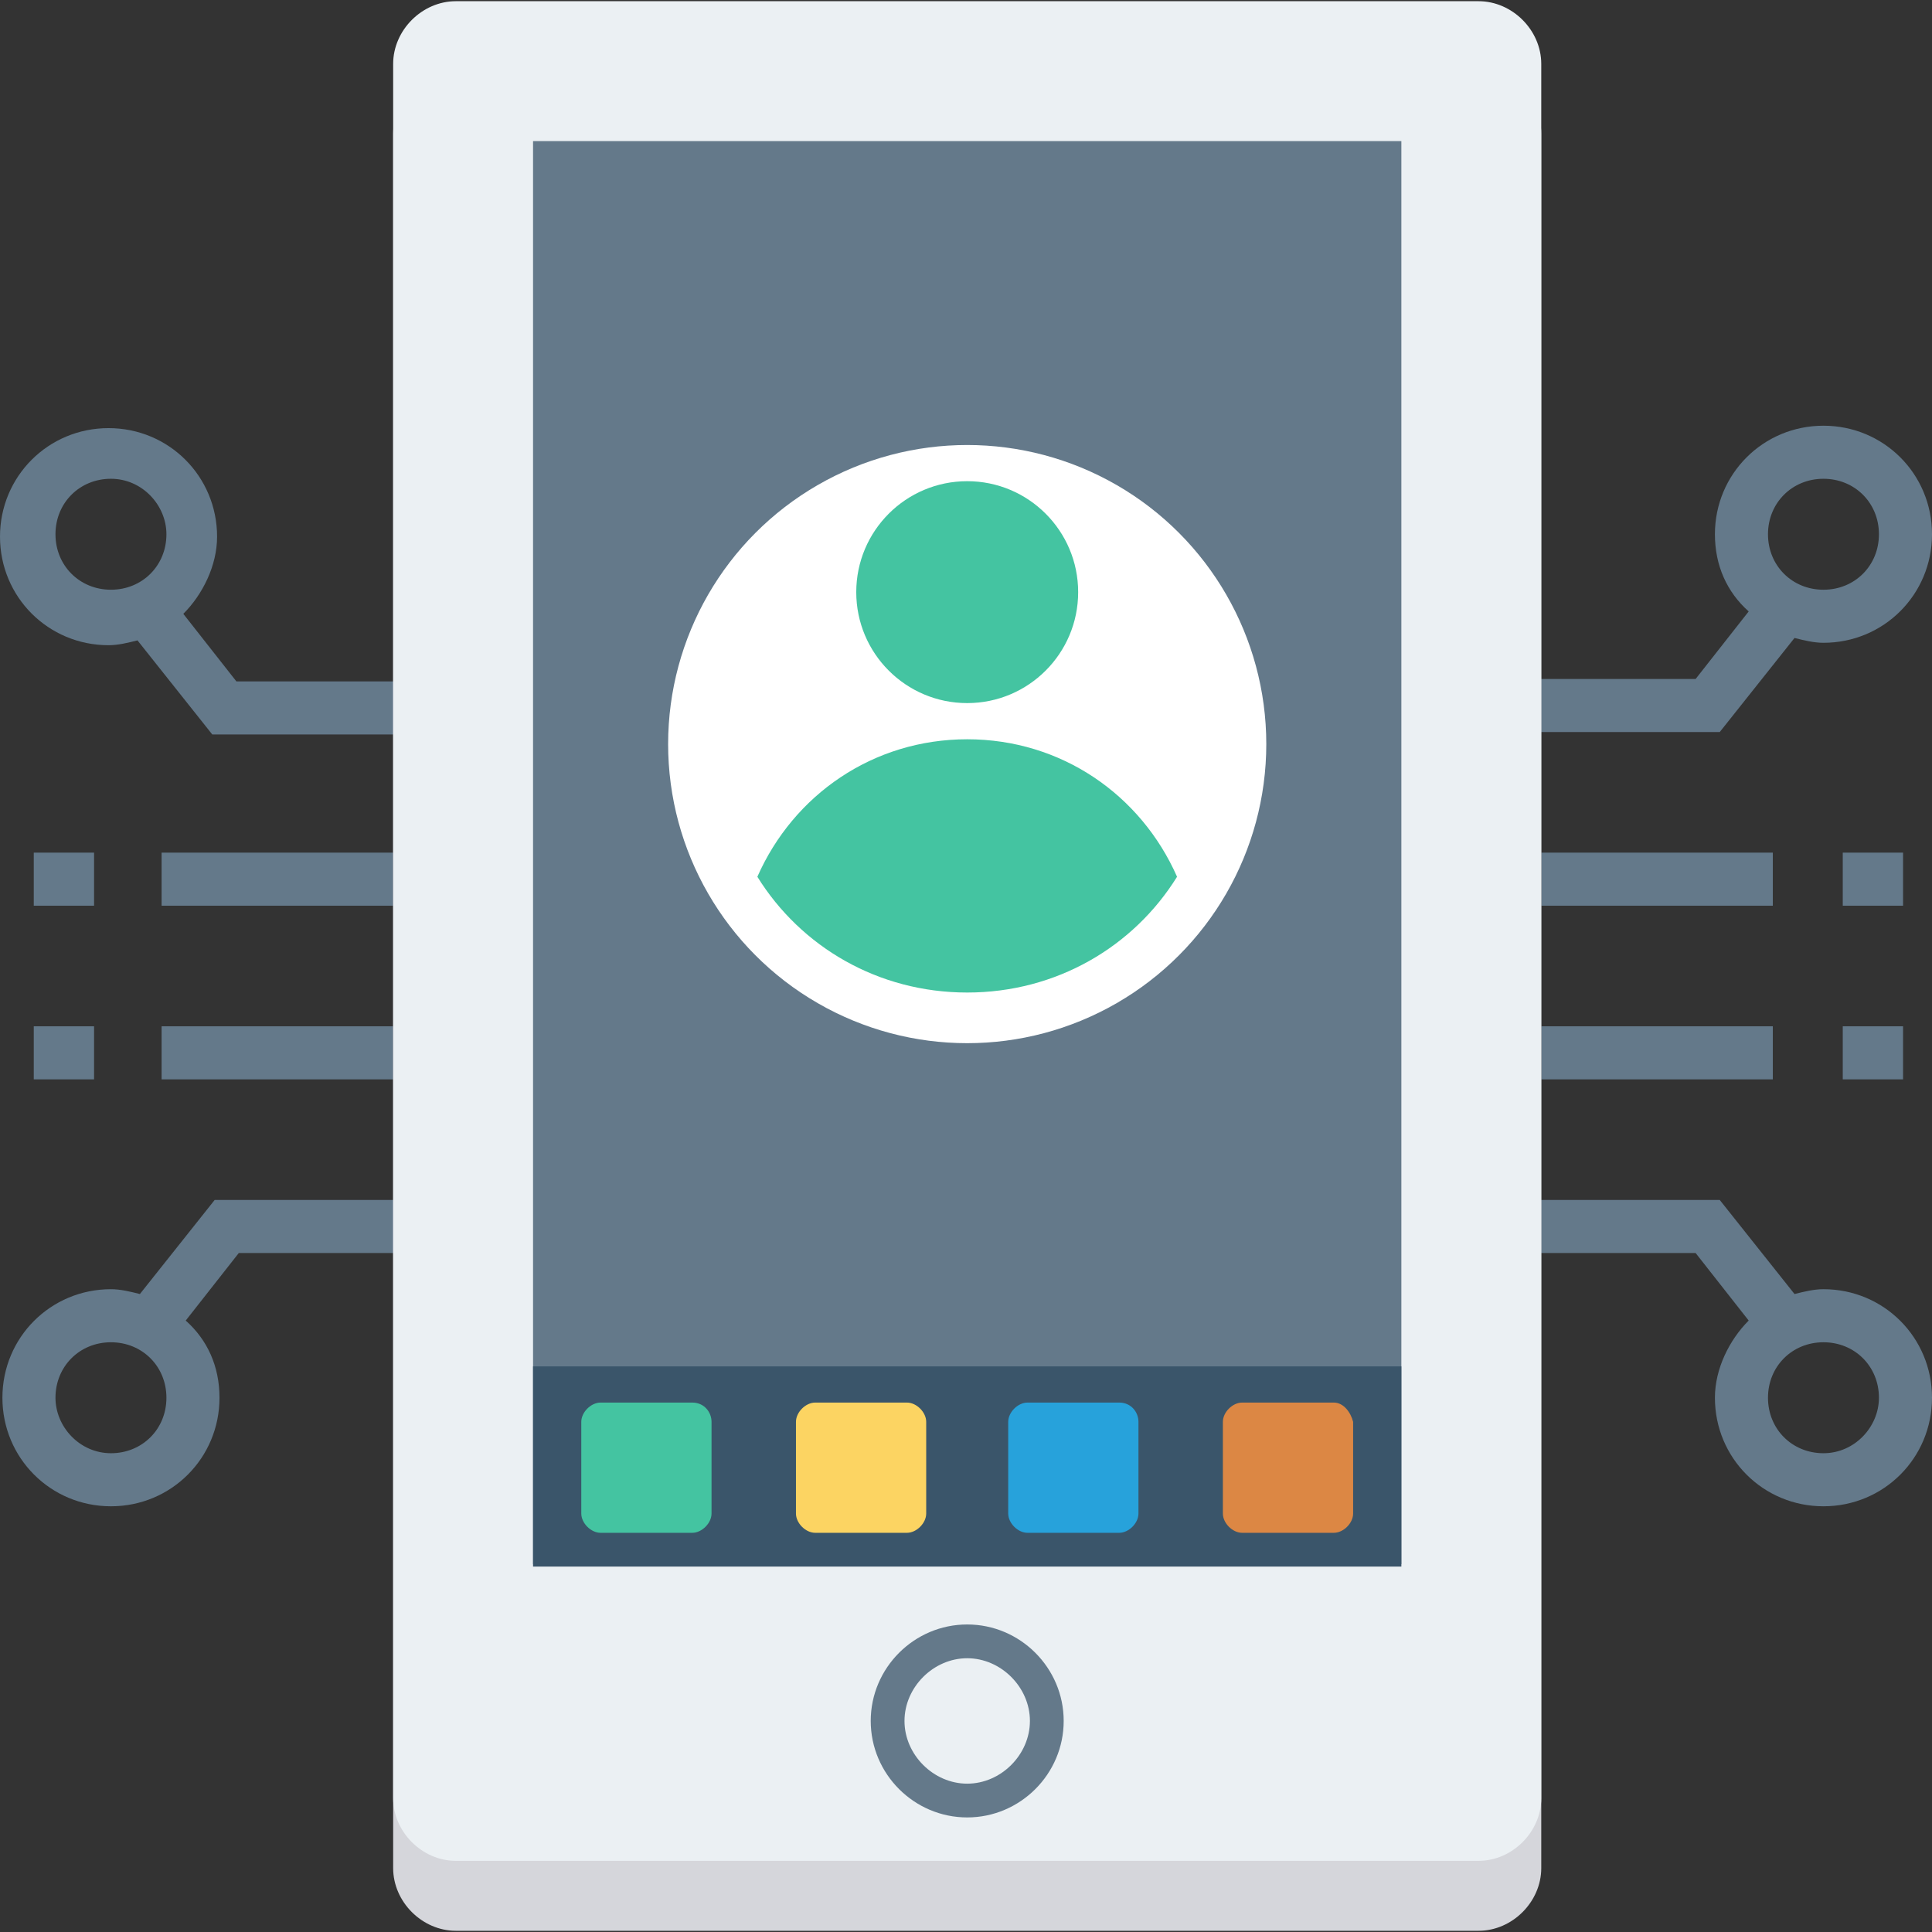 <?xml version="1.0" encoding="iso-8859-1"?>
<!-- Generator: Adobe Illustrator 19.0.0, SVG Export Plug-In . SVG Version: 6.00 Build 0)  -->
<svg xmlns="http://www.w3.org/2000/svg" xmlns:xlink="http://www.w3.org/1999/xlink" version="1.1" id="Layer_1" x="0px" y="0px" viewBox="0 0 482.485 482.485" style="enable-background:new 0 0 482.485 482.485;" xml:space="preserve">
<rect x="0" y="0" width="482.485" height="482.485" fill="#333333" stroke="none"/>
<g>
	<path style="fill:#64798A;" d="M448.151,159.322c2.409,0.602,4.819,1.205,7.228,1.205c15.059,0,27.106-12.047,27.106-27.106   c0-15.059-12.047-27.106-27.106-27.106c-15.059,0-27.106,12.047-27.106,27.106c0,7.831,3.012,14.456,8.433,19.275l-13.252,16.866   h-45.176v13.252h51.2L448.151,159.322z M455.379,119.567c7.831,0,13.854,6.024,13.854,13.854s-6.024,13.854-13.854,13.854   c-7.831,0-13.854-6.024-13.854-13.854S447.548,119.567,455.379,119.567z"/>
	<path style="fill:#64798A;" d="M455.379,321.958c-2.409,0-4.819,0.602-7.228,1.205l-18.673-23.492h-51.2v13.252h45.176   l13.252,16.866c-4.819,4.819-8.433,12.047-8.433,19.275c0,15.059,12.047,27.106,27.106,27.106   c15.059,0,27.106-12.047,27.106-27.106C482.485,334.005,470.438,321.958,455.379,321.958z M455.379,362.918   c-7.831,0-13.854-6.024-13.854-13.854c0-7.831,6.024-13.854,13.854-13.854c7.831,0,13.854,6.024,13.854,13.854   C469.233,356.292,463.209,362.918,455.379,362.918z"/>
	<rect x="384.904" y="212.932" style="fill:#64798A;" width="57.826" height="13.252"/>
	<rect x="460.198" y="212.932" style="fill:#64798A;" width="15.059" height="13.252"/>
	<rect x="384.904" y="256.301" style="fill:#64798A;" width="57.826" height="13.252"/>
	<rect x="460.198" y="256.301" style="fill:#64798A;" width="15.059" height="13.252"/>
	<path style="fill:#64798A;" d="M53.007,183.416h51.2v-13.252H59.031l-13.252-16.866c4.819-4.819,8.433-12.047,8.433-19.275   c0-15.059-12.047-27.106-27.106-27.106S0,118.965,0,134.024s12.047,27.106,27.106,27.106c2.409,0,4.819-0.602,7.228-1.205   L53.007,183.416z M41.562,133.421c0,7.831-6.024,13.854-13.854,13.854s-13.854-6.024-13.854-13.854   c0-7.831,6.024-13.854,13.854-13.854C35.539,119.567,41.562,126.193,41.562,133.421z"/>
	<path style="fill:#64798A;" d="M0.602,349.064c0,15.059,12.047,27.106,27.106,27.106s27.106-12.047,27.106-27.106   c0-7.831-3.012-14.456-8.433-19.275l13.252-16.866h45.176v-13.252h-51.2l-18.673,23.492c-2.409-0.602-4.819-1.205-7.228-1.205   C12.649,321.958,0.602,334.005,0.602,349.064z M13.854,349.064c0-7.831,6.024-13.854,13.854-13.854s13.854,6.024,13.854,13.854   c0,7.831-6.024,13.854-13.854,13.854S13.854,356.292,13.854,349.064z"/>
	<rect x="40.358" y="212.932" style="fill:#64798A;" width="57.826" height="13.252"/>
	<rect x="8.433" y="212.932" style="fill:#64798A;" width="15.059" height="13.252"/>
	<rect x="40.358" y="256.301" style="fill:#64798A;" width="57.826" height="13.252"/>
	<rect x="8.433" y="256.301" style="fill:#64798A;" width="15.059" height="13.252"/>
</g>
<path style="fill:#D5D6DB;" d="M369.242,17.769H113.845c-8.433,0-15.661,7.228-15.661,15.661v433.092  c0,8.433,7.228,15.661,15.661,15.661h255.398c8.433,0,15.661-7.228,15.661-15.661V33.431  C384.904,24.998,377.675,17.769,369.242,17.769z"/>
<path style="fill:#EBF0F3;" d="M369.242,0.301H113.845c-8.433,0-15.661,7.228-15.661,15.661v433.092  c0,8.433,7.228,15.661,15.661,15.661h255.398c8.433,0,15.661-7.228,15.661-15.661V15.962C384.904,7.529,377.675,0.301,369.242,0.301  z"/>
<rect x="133.12" y="35.238" style="fill:#64798A;" width="216.847" height="355.388"/>
<rect x="133.12" y="341.233" style="fill:#3A556A;" width="216.847" height="49.995"/>
<path style="fill:#64798A;" d="M241.544,453.873c-13.252,0-24.094-10.842-24.094-24.094c0-13.252,10.842-24.094,24.094-24.094  s24.094,10.842,24.094,24.094C265.638,443.031,254.795,453.873,241.544,453.873z M241.544,414.118  c-8.433,0-15.661,7.228-15.661,15.661s7.228,15.661,15.661,15.661c8.433,0,15.661-7.228,15.661-15.661  C257.205,421.346,249.976,414.118,241.544,414.118z"/>
<path style="fill:#44C4A1;" d="M172.875,350.268h-22.889c-2.409,0-4.819,2.409-4.819,4.819v22.889c0,2.409,2.409,4.819,4.819,4.819  h22.889c2.409,0,4.819-2.409,4.819-4.819v-22.889C177.694,352.678,175.887,350.268,172.875,350.268z"/>
<path style="fill:#FCD462;" d="M226.485,350.268h-22.889c-2.409,0-4.819,2.409-4.819,4.819v22.889c0,2.409,2.409,4.819,4.819,4.819  h22.889c2.409,0,4.819-2.409,4.819-4.819v-22.889C231.304,352.678,228.894,350.268,226.485,350.268z"/>
<path style="fill:#27A2DB;" d="M279.492,350.268h-22.889c-2.409,0-4.819,2.409-4.819,4.819v22.889c0,2.409,2.409,4.819,4.819,4.819  h22.889c2.409,0,4.819-2.409,4.819-4.819v-22.889C284.311,352.678,282.504,350.268,279.492,350.268z"/>
<path style="fill:#DC8744;" d="M333.101,350.268h-22.889c-2.409,0-4.819,2.409-4.819,4.819v22.889c0,2.409,2.409,4.819,4.819,4.819  h22.889c2.409,0,4.819-2.409,4.819-4.819v-22.889C337.318,352.678,335.511,350.268,333.101,350.268z"/>
<circle style="fill:#FFFFFF;" cx="241.544" cy="185.826" r="74.692"/>
<g>
	<circle style="fill:#44C4A1;" cx="241.544" cy="147.878" r="27.708"/>
	<path style="fill:#44C4A1;" d="M241.544,247.868c22.287,0,41.562-11.445,52.405-28.913c-9.035-20.48-28.913-34.334-52.405-34.334   s-43.369,13.854-52.405,34.334C199.981,236.424,219.256,247.868,241.544,247.868z"/>
</g>
<g>
</g>
<g>
</g>
<g>
</g>
<g>
</g>
<g>
</g>
<g>
</g>
<g>
</g>
<g>
</g>
<g>
</g>
<g>
</g>
<g>
</g>
<g>
</g>
<g>
</g>
<g>
</g>
<g>
</g>
</svg>
